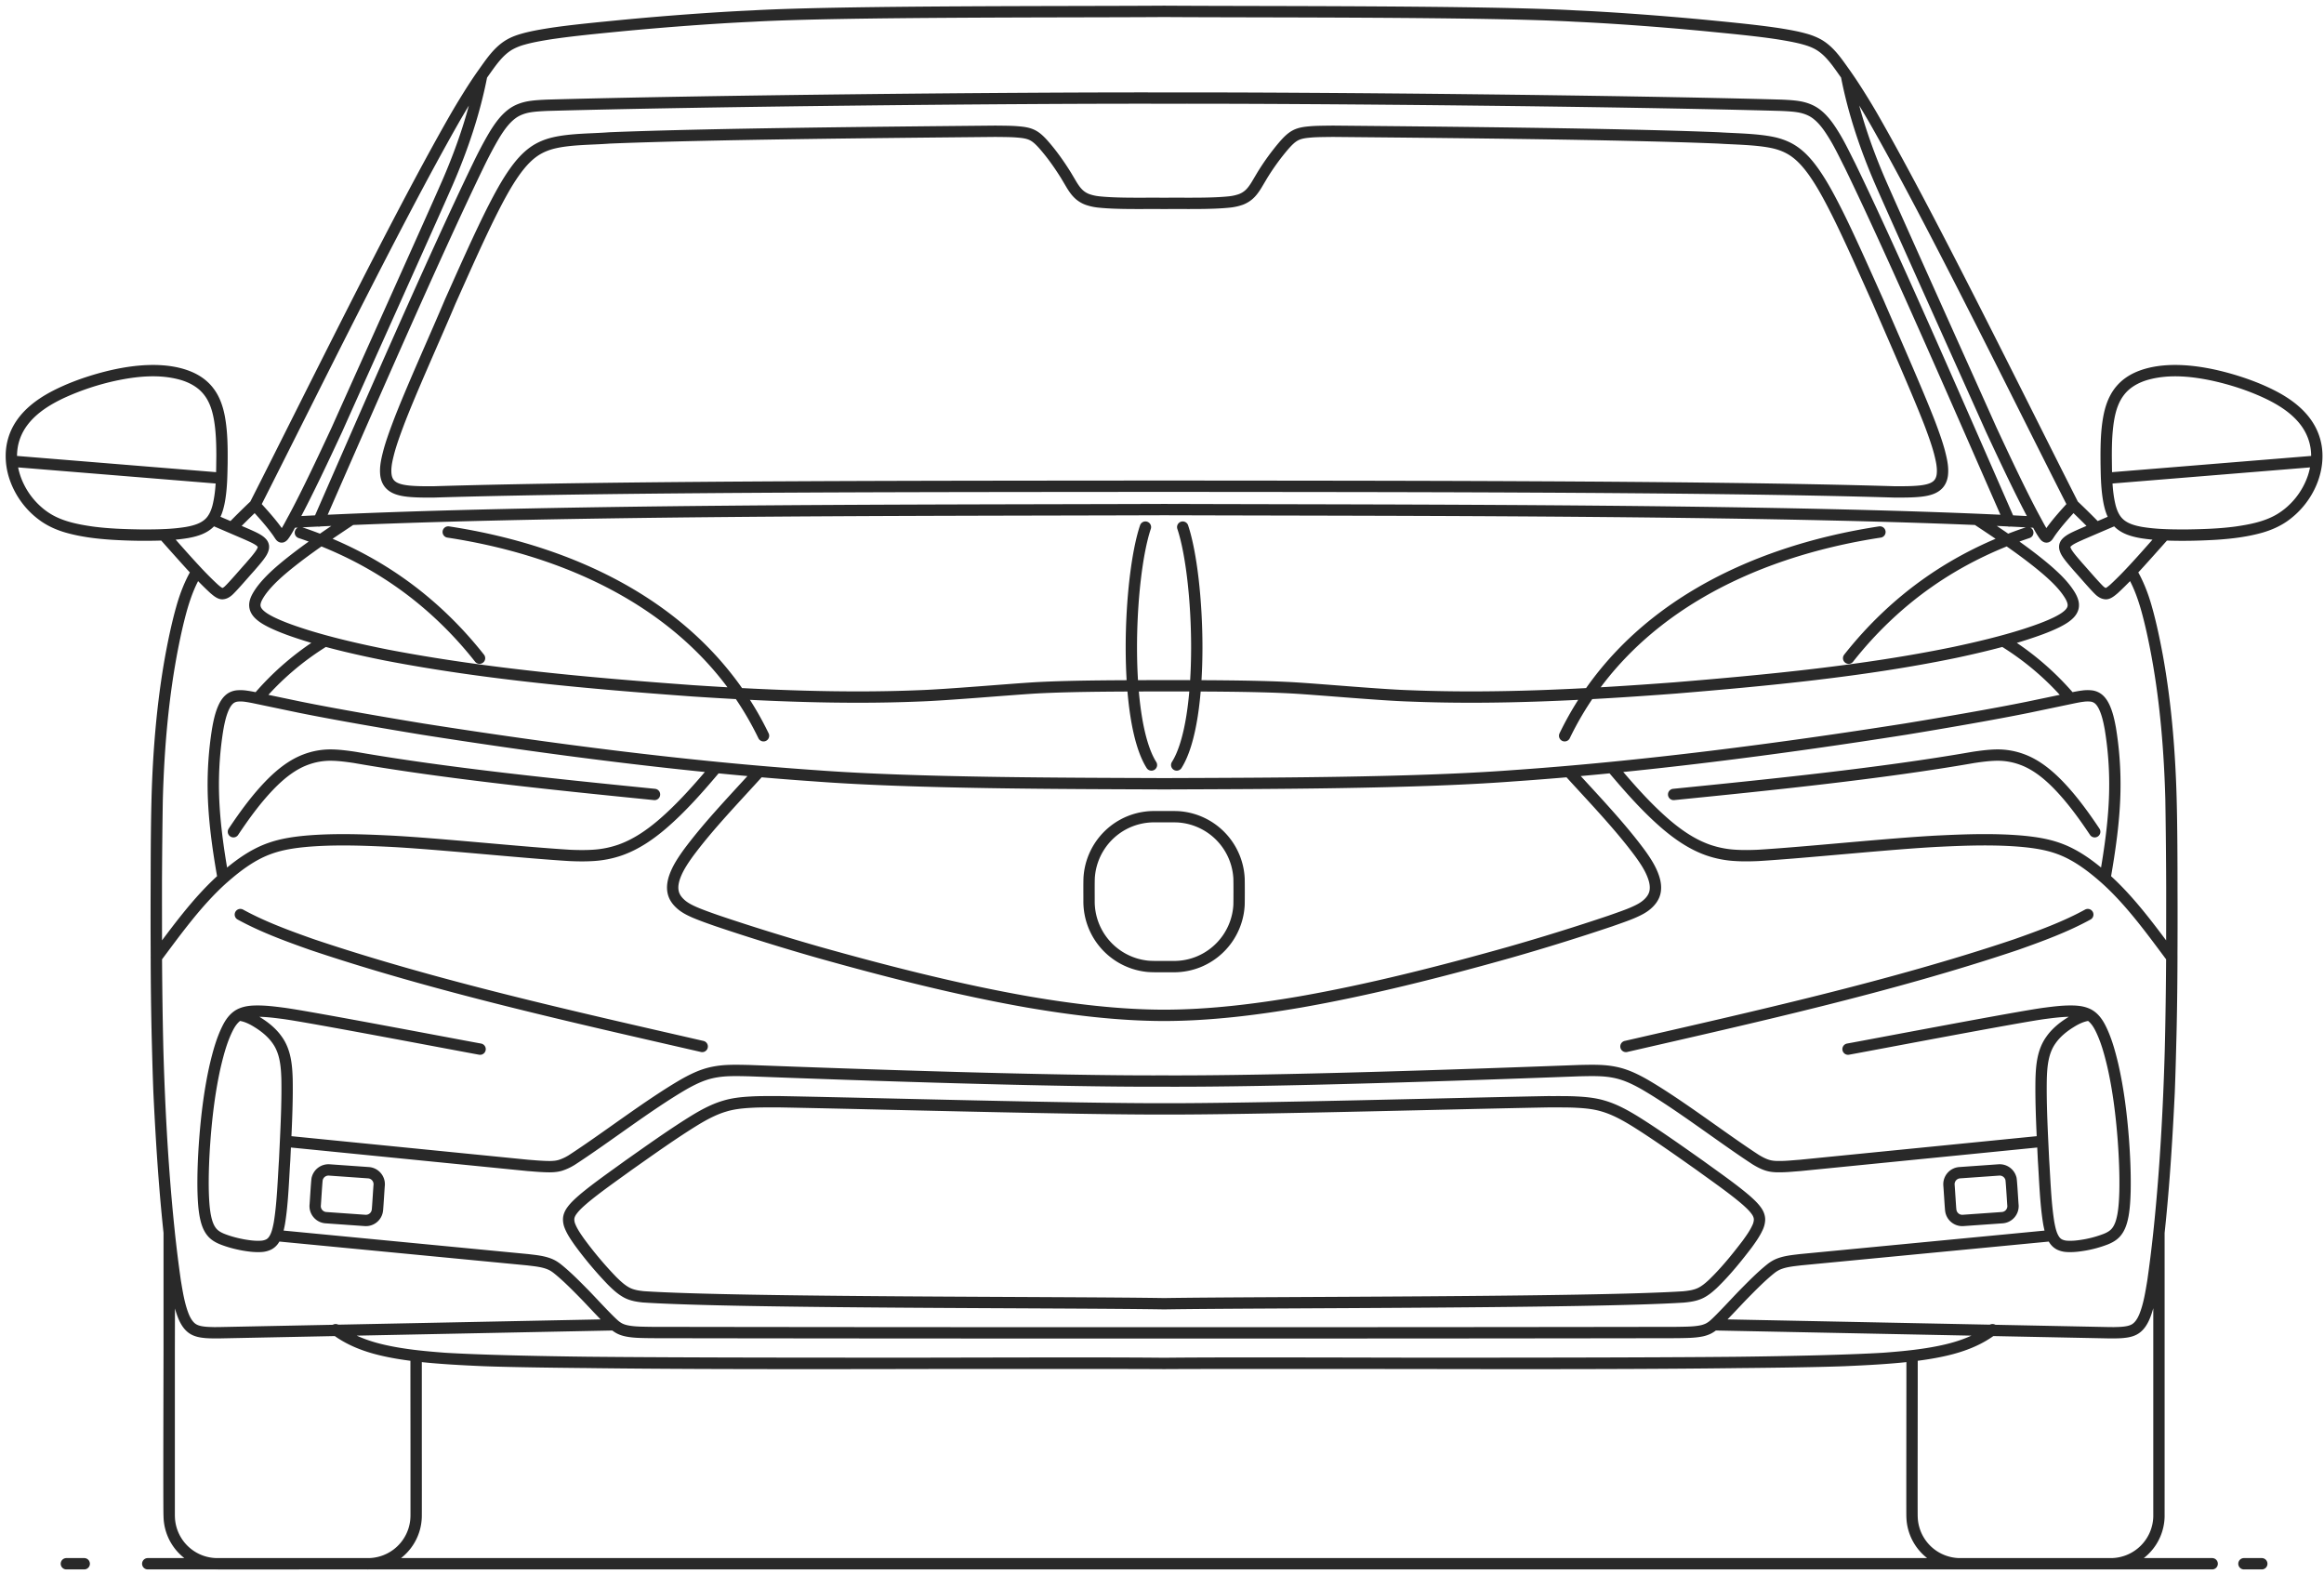 <svg xmlns="http://www.w3.org/2000/svg" viewBox="5230.204 5082.857 205 140" width="205" height="140" data-guides="{&quot;vertical&quot;:[],&quot;horizontal&quot;:[]}"><path fill="none" stroke="#292929" stroke-linecap="round" stroke-linejoin="round" d="M5236.059 5220.78h1.574m5.604 0h182.103m2.802 0h1.574m-178.31-57.258c1.979 1.086 4.169 1.886 6.294 2.638 10.94 3.686 23.177 6.41 34.445 8.995m39.097-45.808c-1.5 4.472-1.986 16.997.53 20.982m-62.03-20.55c11.48 1.752 22.553 7.106 27.811 17.972m-40.853-17.914c3.098 1.035 6.073 2.495 8.748 4.373 2.665 1.864 5.042 4.146 7.055 6.698m-19.562 3.544a24.775 24.775 0 0 1 5.927-5.072m-8.073 16.837c1.01-1.51 2.1-3.011 3.384-4.3.854-.85 1.827-1.622 2.964-2.052a6.206 6.206 0 0 1 2.421-.406c.632.017 1.29.106 1.915.198 8.206 1.435 18.131 2.436 26.459 3.272m-43.944 14.38c1.802-2.409 3.645-4.978 5.898-6.986m164.475 3.199c-1.978 1.086-4.168 1.886-6.293 2.638-10.94 3.686-23.177 6.41-34.445 8.995m-39.097-45.808c1.5 4.472 1.986 16.997-.53 20.982m62.03-20.55c-11.48 1.752-22.553 7.106-27.81 17.972m40.853-17.914c-3.099 1.035-6.073 2.495-8.748 4.373-2.666 1.864-5.042 4.146-7.055 6.698m19.561 3.544a24.782 24.782 0 0 0-5.927-5.072m8.073 16.837c-1.01-1.51-2.1-3.011-3.384-4.3-.854-.85-1.827-1.622-2.963-2.052a6.21 6.21 0 0 0-2.422-.406c-.63.017-1.289.106-1.914.198-8.207 1.435-18.132 2.436-26.459 3.272m43.944 14.38c-1.803-2.409-3.646-4.978-5.899-6.986m-143.33 15.068c-2.363-.427-15.38-2.92-17.463-3.172-.686-.088-1.413-.178-2.104-.18-.5-.003-1.016.024-1.482.22-.543.22-.91.698-1.175 1.204-.541 1.05-.855 2.213-1.128 3.357-.49 2.144-.762 4.378-.93 6.57-.11 1.493-.18 3.06-.146 4.558.02.68.055 1.38.17 2.05.104.564.259 1.155.652 1.59.228.253.533.422.846.55.603.241 1.24.407 1.88.525.517.09 1.048.158 1.574.124a1.73 1.73 0 0 0 .66-.167c.162-.083.302-.206.411-.353.312-.428.423-.967.524-1.478.293-1.738.355-3.85.472-5.616.106-2.273.253-4.869.21-7.136-.035-1.196-.145-2.445-.864-3.447-.443-.636-1.055-1.139-1.71-1.546-.513-.325-1.078-.601-1.69-.661m-6.13 19.201v25.021a4.26 4.26 0 0 0 2.607 3.846c.519.217 1.083.33 1.645.33h13.279c.033 0 .112 0 .146-.002a4.264 4.264 0 0 0 2.446-.879 4.254 4.254 0 0 0 1.643-3c.006-.092.014-.202.015-.294.019-.063-.013-14.096 0-14.167m-35.687-78.906 18.526 1.51m-5.107 4.98c1.385 1.53 2.952 3.399 4.466 4.786.169.141.342.295.549.379.05.019.102.03.156.03a.704.704 0 0 0 .265-.069c.102-.048.192-.116.276-.19.418-.382 1.507-1.665 1.908-2.1.324-.385.734-.827.999-1.253.059-.099.112-.203.145-.313a.6.6 0 0 0 .029-.286.548.548 0 0 0-.121-.25 1.408 1.408 0 0 0-.316-.267c-.302-.197-.694-.358-1.023-.51l-3.038-1.306m35.45 71.03-34.808.7-.343.003h-.16c-.246-.007-.512-.009-.756-.033-.347-.033-.703-.089-1.013-.257-.45-.245-.722-.71-.914-1.167-.389-.974-.556-2.047-.728-3.077-.783-5.445-1.164-11.135-1.43-16.63-.3-7.65-.291-18.218-.168-25.892.114-4.177.458-8.442 1.201-12.553.259-1.417.577-2.92.968-4.308.312-1.117.738-2.219 1.335-3.216m3.083-3.867a66.254 66.254 0 0 1 2.037-2.008m0 0c4.858-9.548 12.326-24.831 17.57-34.013.778-1.335 1.637-2.764 2.532-4.023.677-.943 1.343-1.989 2.373-2.58.37-.213.78-.36 1.189-.475.674-.193 1.473-.334 2.159-.447 1.971-.317 4.7-.563 6.68-.761 3.535-.336 7.869-.668 11.41-.827 7.918-.448 28.098-.355 36.283-.416 8.095.06 28.492-.029 36.284.416 3.547.16 7.862.491 11.41.827 2.031.2 4.691.447 6.68.761.705.116 1.475.251 2.16.447a5.31 5.31 0 0 1 1.188.475c1.031.592 1.693 1.637 2.373 2.58a55.137 55.137 0 0 1 2.533 4.023c5.253 9.225 12.672 24.363 17.568 34.013m-160.392 0c.702.773 1.437 1.573 2.036 2.43l.163.246c.035.048.068.103.12.132h.002l.002.002h.001l.002.001h.002l.001.002h.002l.001.001h.002l.002.001h.004l.002.002h.035l.003-.001h.007l.002-.003h.002l.003-.001h.002l.002-.002h.003c.054-.025.094-.071.131-.115.34-.46.633-1.072.914-1.572 1.229-2.289 2.682-5.398 3.788-7.77 1.492-3.345 8.416-18.712 9.752-21.775 1.32-3.039 2.397-6.226 3.023-9.482m120.522 85.896c2.364-.427 15.381-2.92 17.464-3.172.686-.088 1.413-.178 2.104-.18.5-.003 1.016.024 1.482.22.543.22.911.698 1.175 1.204.541 1.05.855 2.213 1.128 3.357.491 2.144.762 4.378.931 6.57.11 1.493.178 3.06.145 4.558-.02.68-.055 1.38-.17 2.05-.104.564-.259 1.155-.652 1.59-.229.253-.533.422-.846.55a9.843 9.843 0 0 1-1.88.525c-.517.09-1.048.158-1.574.124a1.734 1.734 0 0 1-.66-.167 1.193 1.193 0 0 1-.41-.353c-.313-.428-.424-.967-.525-1.478-.293-1.738-.355-3.85-.472-5.616-.106-2.273-.253-4.869-.209-7.136.034-1.196.144-2.445.863-3.447.443-.636 1.055-1.139 1.71-1.546.513-.325 1.078-.601 1.69-.661m20.036-48.85-18.526 1.51m5.107 4.98c-1.385 1.53-2.952 3.399-4.466 4.786-.169.141-.342.295-.549.379a.408.408 0 0 1-.156.03.7.7 0 0 1-.265-.069 1.213 1.213 0 0 1-.276-.19c-.418-.382-1.507-1.665-1.908-2.1-.324-.385-.734-.827-.999-1.253a1.407 1.407 0 0 1-.145-.313.595.595 0 0 1-.029-.286.551.551 0 0 1 .121-.25c.09-.106.201-.19.316-.267.302-.197.694-.358 1.023-.51l3.038-1.306m-35.45 71.03 34.808.7.343.003h.16c.245-.007.512-.009.756-.034.347-.032.703-.089 1.013-.257.45-.244.722-.709.914-1.167.39-.973.556-2.047.728-3.077.783-5.445 1.164-11.135 1.43-16.63.3-7.65.291-18.218.168-25.892-.114-4.176-.458-8.441-1.2-12.553-.26-1.417-.578-2.92-.969-4.308-.312-1.117-.738-2.218-1.335-3.216m-3.084-3.866a65.269 65.269 0 0 0-2.037-2.008m0 0c-.702.773-1.436 1.573-2.035 2.43l-.163.246c-.034.048-.068.102-.12.133h-.002l-.002.001s0 0 0 0l-.003.002h-.002v.001h-.003v.002h-.003s0 0 0 0h-.003l-.002.002h-.038l-.003-.001h-.007l-.002-.003h-.002l-.003-.001h-.002l-.002-.002h-.003c-.054-.024-.093-.07-.13-.115-.34-.458-.636-1.074-.915-1.572-1.233-2.295-2.68-5.392-3.788-7.769-1.457-3.268-8.463-18.818-9.752-21.776-1.32-3.039-2.398-6.225-3.024-9.482m-95.893 61.404c-2.07 2.295-4.476 4.769-6.306 7.254-.387.545-.772 1.117-1.035 1.734-.236.553-.401 1.184-.227 1.777.105.362.34.67.617.92.352.325.792.544 1.227.736.602.26 1.418.548 2.047.765 2.82.955 6.085 1.964 8.945 2.779 5.999 1.686 12.307 3.295 18.445 4.37 3.939.674 7.994 1.173 11.993 1.177 3.998-.004 8.055-.503 11.992-1.177 6.137-1.075 12.45-2.684 18.445-4.37a199.98 199.98 0 0 0 8.945-2.779c.54-.193 1.502-.517 2.048-.765.434-.192.874-.41 1.227-.736.306-.275.56-.627.646-1.035.126-.586-.05-1.189-.285-1.726-.26-.593-.63-1.144-1.008-1.67-1.827-2.482-4.228-4.964-6.305-7.254m3.808-.35c1.472 1.747 3.02 3.518 4.753 5.007 1.101.94 2.324 1.78 3.697 2.266a8.877 8.877 0 0 0 2.465.482c.65.04 1.33.029 1.98 0 4.268-.256 11.82-1.061 16.062-1.265 2.39-.115 4.894-.193 7.278.023 1.046.1 2.105.259 3.098.61 1.566.546 2.916 1.567 4.15 2.652.448-2.56.832-5.21.87-7.811a30.364 30.364 0 0 0-.4-5.42c-.119-.64-.257-1.291-.536-1.883-.123-.256-.278-.506-.496-.69a1.238 1.238 0 0 0-.627-.274 2.962 2.962 0 0 0-.783.013c-.223.026-.477.075-.699.118l-4.052.847c-3.11.636-7.683 1.417-10.84 1.936-11.257 1.77-23.378 3.347-34.734 4.127-8.772.66-21.783.664-30.699.699-8.949-.037-21.88-.037-30.697-.699-11.353-.779-23.486-2.356-34.734-4.127-3.113-.509-7.745-1.306-10.841-1.935l-4.052-.847-.198-.038-.18-.032-.085-.015-.081-.012-.08-.011a3.227 3.227 0 0 0-.83-.027c-.233.03-.462.117-.644.27-.27.223-.443.54-.58.857-.25.597-.38 1.243-.49 1.878a30.87 30.87 0 0 0-.375 5.266c.039 2.6.418 5.254.872 7.811 1.232-1.085 2.582-2.105 4.148-2.65.994-.353 2.052-.512 3.099-.612 2.383-.216 4.887-.137 7.278-.022 4.232.203 11.804 1.01 16.062 1.265.65.029 1.33.04 1.98 0a8.84 8.84 0 0 0 2.464-.482c1.374-.487 2.596-1.326 3.698-2.266 1.734-1.49 3.283-3.262 4.752-5.008m-38.816 41.283 22.187 2.132c.706.088 1.454.144 2.104.456.177.087.344.2.5.32.847.674 1.662 1.508 2.424 2.28.594.605 2.033 2.188 2.66 2.72.139.116.29.22.453.301.22.11.46.175.7.218.628.116 1.33.108 1.969.124 22.598.044 68.073.044 90.666 0 .642-.017 1.34-.008 1.97-.124a2.6 2.6 0 0 0 .7-.218 2.38 2.38 0 0 0 .503-.343c.58-.502 2.05-2.107 2.608-2.677.763-.773 1.577-1.605 2.424-2.28a3.08 3.08 0 0 1 .501-.32c.65-.312 1.4-.369 2.104-.457l22.187-2.13m-155.823-8.316 21.403 2.13c.322.021.754.062 1.034.077.322.018.63.036.949.03.291-.006.582-.034.861-.118a4.43 4.43 0 0 0 .983-.457c3.06-1.983 6.76-4.864 9.895-6.685.578-.327 1.18-.634 1.812-.847.704-.24 1.454-.346 2.197-.37.55-.02 1.21-.004 1.764.009 10.13.384 26.615.954 36.595.917 9.926.043 26.541-.541 36.595-.917.534-.012 1.223-.029 1.764-.008.742.024 1.492.129 2.197.37.63.212 1.234.519 1.812.846 3.11 1.806 6.795 4.668 9.814 6.637.333.203.688.393 1.063.505.235.071.48.102.724.113.812.022 1.347-.048 2.12-.103l21.403-2.129m-150.569 16.616c1.195.907 2.625 1.45 4.075 1.791 1.8.425 3.718.606 5.563.744 12.289.736 50.528.305 63.44.442 13.091-.14 50.894.297 63.438-.442 1.84-.138 3.762-.32 5.563-.745 1.45-.34 2.881-.883 4.074-1.79m3.89-71.214c-20.61-1.145-55.963-1.047-76.966-1.118-21.11.074-56.205-.031-76.965 1.118m5.25-.237c-1.545 1.026-3.246 2.16-4.722 3.287-.796.613-1.61 1.262-2.323 1.973-.396.402-.783.836-1.085 1.315-.146.235-.284.487-.338.762a.992.992 0 0 0 .037.534c.062.17.17.32.295.448.317.32.722.54 1.12.741.985.478 2.055.837 3.098 1.167 2.26.7 4.704 1.257 7.027 1.72 8.788 1.694 18.06 2.502 26.982 3.153 6.525.433 13.383.719 19.913.451 2.535-.079 7.85-.557 10.423-.711 3.317-.182 7.93-.174 11.29-.181 3.368.003 7.958 0 11.288.18 2.583.148 7.868.638 10.423.712 7.683.31 15.683-.12 23.35-.7 8.156-.674 16.665-1.478 24.684-3.136 2.05-.437 4.237-.957 6.234-1.597.955-.313 1.944-.653 2.844-1.104.374-.195.754-.41 1.048-.717.133-.14.244-.308.297-.496.044-.159.044-.328.008-.489-.079-.357-.282-.673-.489-.97-.498-.706-1.144-1.312-1.793-1.88-1.904-1.628-4.093-3.075-6.18-4.461m-146.28.123c3.731-8.513 10.076-23.123 14.057-31.34.444-.922.96-1.915 1.484-2.785.409-.652.863-1.303 1.482-1.772.46-.351 1.017-.55 1.586-.642.492-.08 1.036-.105 1.536-.128 13.783-.385 40.626-.663 54.42-.634 13.785-.027 40.648.247 54.42.634l.351.016.31.018c.281.02.594.046.875.094.567.092 1.126.29 1.586.642.658.5 1.132 1.203 1.561 1.901.511.827.965 1.792 1.405 2.656 3.973 8.175 10.354 22.917 14.056 31.34m-81.183 33.571a5.744 5.744 0 0 0 5.045 5.691c.471.073 1.958.033 2.456.042.758 0 1.52-.152 2.218-.446a5.75 5.75 0 0 0 3.511-4.991c.013-.425.013-1.925 0-2.35a5.743 5.743 0 0 0-5.235-5.416c-.334-.038-1.895-.015-2.258-.02-.957-.002-1.915.243-2.754.702a5.752 5.752 0 0 0-2.962 4.536c-.038.334-.016 1.888-.021 2.252Zm-68.263 26.79a1.021 1.021 0 0 0 .945 1.087l3.46.244a1.02 1.02 0 0 0 1.086-.927c.016-.014.145-2.18.156-2.196l.001-.017a1.02 1.02 0 0 0-.946-1.07l-3.461-.244a1.026 1.026 0 0 0-1.056.754c-.045.025-.168 2.28-.185 2.37Zm-11.299-59.347c-1.336.224-2.735.235-4.09.23-1.42-.022-2.903-.07-4.311-.262-1.31-.189-2.652-.45-3.806-1.125-1.378-.812-2.44-2.142-2.963-3.648a5.865 5.865 0 0 1-.324-2.239c.04-.723.239-1.439.583-2.075.686-1.27 1.882-2.178 3.135-2.847 1.267-.67 2.63-1.173 4.007-1.566 1.367-.385 2.78-.667 4.202-.731.934-.04 1.887.012 2.798.234.658.162 1.305.414 1.859.81.491.348.896.816 1.178 1.347.317.587.49 1.243.603 1.897.177 1.056.207 2.152.209 3.22-.022 1.485.009 3.027-.351 4.477-.134.506-.343 1.01-.715 1.39-.527.543-1.289.758-2.014.888Zm161.062 59.347a1.021 1.021 0 0 1-.945 1.087l-3.46.244a1.022 1.022 0 0 1-1.086-.927c-.016-.014-.145-2.18-.156-2.196v-.017a1.02 1.02 0 0 1 .946-1.07l3.46-.244a1.026 1.026 0 0 1 1.057.754c.044.025.167 2.28.184 2.37Zm12.876 2.415c0 .074.002 24.953 0 25.021a4.257 4.257 0 0 1-4.251 4.176h-13.279c-.033 0-.112 0-.146-.002a4.263 4.263 0 0 1-2.446-.879 4.25 4.25 0 0 1-1.643-3c-.006-.092-.014-.202-.015-.294-.019-.063.013-14.096 0-14.167-1.922.226-4.074.337-6.013.42-9.939.371-49.316.192-59.963.255-10.841-.065-49.754.117-59.963-.255-1.933-.083-4.09-.194-6.013-.42v14.094a4.294 4.294 0 0 1-.142 1.088 4.257 4.257 0 0 1-3.38 3.098c-.19.033-.39.054-.582.06-.04 0-.108.004-.147.003-.076-.003-13.286.003-13.352 0a4.253 4.253 0 0 1-4.178-4.175c-.067-.09.047-24.93 0-25.02-.83-7.854-1.118-16.365-1.136-24.274.012-4.316-.055-11.408.131-15.639.191-4.518.673-9.092 1.68-13.504.394-1.685.862-3.403 1.765-4.895-.775-.822-2.164-2.389-2.929-3.249a45.915 45.915 0 0 1-4.593-.063c-1.322-.088-2.659-.25-3.935-.616-.713-.208-1.407-.51-2.017-.936a6.972 6.972 0 0 1-2.23-2.607c-.495-1-.749-2.134-.635-3.25.087-.9.434-1.77.977-2.492.88-1.178 2.172-1.97 3.488-2.583a22.847 22.847 0 0 1 4.582-1.523c1.94-.415 4.003-.624 5.939-.086.921.26 1.809.746 2.395 1.52.518.667.789 1.49.94 2.313.238 1.314.242 2.687.23 4.02-.022 1.16-.036 2.362-.27 3.501-.109.51-.267 1.026-.574 1.454l1.716.732a69.969 69.969 0 0 1 2.036-2.008c4.897-9.65 12.315-24.788 17.569-34.013a54.668 54.668 0 0 1 2.533-4.023c.68-.943 1.342-1.988 2.373-2.58a5.32 5.32 0 0 1 1.188-.475c.685-.196 1.455-.33 2.16-.447 1.989-.314 4.649-.561 6.68-.761 3.548-.335 7.863-.667 11.41-.827 7.792-.445 28.189-.356 36.283-.416 8.185.061 28.366-.032 36.283.416 3.542.16 7.875.49 11.411.827 1.98.198 4.71.444 6.68.761.686.114 1.484.254 2.16.447.408.116.818.262 1.188.475 1.03.591 1.695 1.637 2.372 2.58.896 1.26 1.755 2.688 2.534 4.023 5.243 9.182 12.71 24.466 17.568 34.013a69.376 69.376 0 0 1 2.037 2.008l1.716-.732c-.307-.428-.466-.943-.575-1.454-.233-1.139-.248-2.342-.27-3.502-.01-1.332-.007-2.705.231-4.02.151-.821.422-1.645.94-2.312.586-.773 1.473-1.26 2.395-1.519 1.936-.538 4-.33 5.94.086 1.57.35 3.12.85 4.581 1.523 1.315.613 2.606 1.405 3.487 2.582.543.723.89 1.594.978 2.494.113 1.114-.14 2.25-.635 3.25a6.976 6.976 0 0 1-2.23 2.606c-.61.425-1.305.728-2.017.936-1.276.364-2.614.527-3.936.616-1.507.09-3.084.126-4.593.063-.77.866-2.148 2.42-2.928 3.248.903 1.492 1.37 3.21 1.764 4.896 1.008 4.412 1.49 8.985 1.681 13.504.186 4.205.121 11.366.13 15.639-.019 7.907-.306 16.42-1.136 24.273l.001-.003Zm-1.577-61.762c1.336.224 2.735.235 4.09.23 1.42-.022 2.903-.07 4.311-.262 1.31-.189 2.651-.45 3.806-1.125 1.378-.812 2.44-2.142 2.963-3.648.246-.716.368-1.481.324-2.239a4.947 4.947 0 0 0-.584-2.075c-.685-1.27-1.88-2.178-3.134-2.847-1.267-.67-2.63-1.173-4.007-1.566-1.367-.385-2.78-.667-4.202-.731-.934-.04-1.887.012-2.798.234-.658.162-1.305.414-1.859.81a3.887 3.887 0 0 0-1.178 1.347c-.317.587-.49 1.243-.603 1.897-.177 1.056-.207 2.152-.209 3.22.022 1.485-.009 3.027.351 4.477.134.506.343 1.01.715 1.39.527.543 1.29.758 2.014.888Zm-86.18 68.024c-8.889-.147-37.563-.056-45.932-.609-.49-.052-.993-.129-1.435-.357-.503-.26-.924-.66-1.325-1.054a33.295 33.295 0 0 1-2.888-3.433c-.303-.432-.613-.878-.814-1.368a1.587 1.587 0 0 1-.13-.638c.007-.255.112-.496.256-.703.296-.423.693-.77 1.082-1.106 1.153-.967 2.695-2.04 3.92-2.93 1.88-1.323 4.049-2.875 6.009-4.068.78-.466 1.603-.898 2.478-1.157.76-.234 1.563-.316 2.354-.357.802-.048 1.765-.033 2.57-.034 8.052.146 25.939.646 33.854.628 7.87.02 25.828-.483 33.855-.628.814.006 1.766-.014 2.57.034.791.04 1.594.123 2.354.357.973.289 1.878.789 2.74 1.316 1.851 1.151 3.961 2.65 5.748 3.91 1.294.943 2.881 2.035 4.09 3.076.336.3.676.612.93.986.144.216.243.47.237.732a1.752 1.752 0 0 1-.175.684c-.234.517-.573.992-.904 1.45-.935 1.226-1.933 2.46-3.046 3.53-.324.3-.668.592-1.066.788-.47.232-.999.301-1.514.352-8.155.53-37.206.46-45.82.6h.001Zm0-97.05c-1.727-.022-4.095.054-5.79-.13a4.319 4.319 0 0 1-.972-.217 2.27 2.27 0 0 1-.685-.4c-.287-.244-.506-.56-.702-.879l-.5-.842c-.609-.978-1.286-1.935-2.054-2.795-.262-.284-.544-.565-.891-.744-.409-.211-.877-.26-1.329-.298-.591-.053-1.357-.048-1.96-.057-9.072.089-25.016.222-34.024.587-1.53.12-3.412.088-4.901.436-.65.15-1.282.41-1.824.801-.668.479-1.205 1.12-1.678 1.785-.682.965-1.267 2.052-1.809 3.103-1.257 2.46-2.72 5.789-3.857 8.323-1.188 2.84-3.516 7.958-4.582 10.792-.3.803-.623 1.679-.84 2.506-.166.65-.329 1.33-.24 2.006.039.267.134.532.309.742.169.206.403.35.651.444.331.127.686.182 1.036.22.73.072 1.512.067 2.245.063 17.186-.523 46.998-.48 64.4-.503 17.464.023 47.13-.02 64.4.503.757.001 1.562.01 2.316-.071.345-.04.695-.1 1.017-.232.244-.1.472-.251.631-.464.155-.203.241-.451.277-.702.088-.675-.075-1.355-.239-2.006-.219-.827-.539-1.702-.84-2.506-1.077-2.8-3.373-7.978-4.583-10.792-1.039-2.309-2.452-5.517-3.578-7.77-.625-1.238-1.289-2.52-2.088-3.656-.488-.687-1.044-1.348-1.742-1.83-.55-.383-1.187-.63-1.839-.774-1.459-.313-3.328-.321-4.823-.417-8.996-.372-24.97-.5-34.024-.588-.527.01-1.413.006-1.96.057-.452.038-.92.087-1.329.298-.403.209-.718.55-1.017.885a20.87 20.87 0 0 0-1.927 2.654l-.5.842c-.2.324-.423.646-.718.892a2.295 2.295 0 0 1-.67.387 4.344 4.344 0 0 1-.972.218c-1.689.183-4.075.107-5.789.13h-.007Z"/></svg>